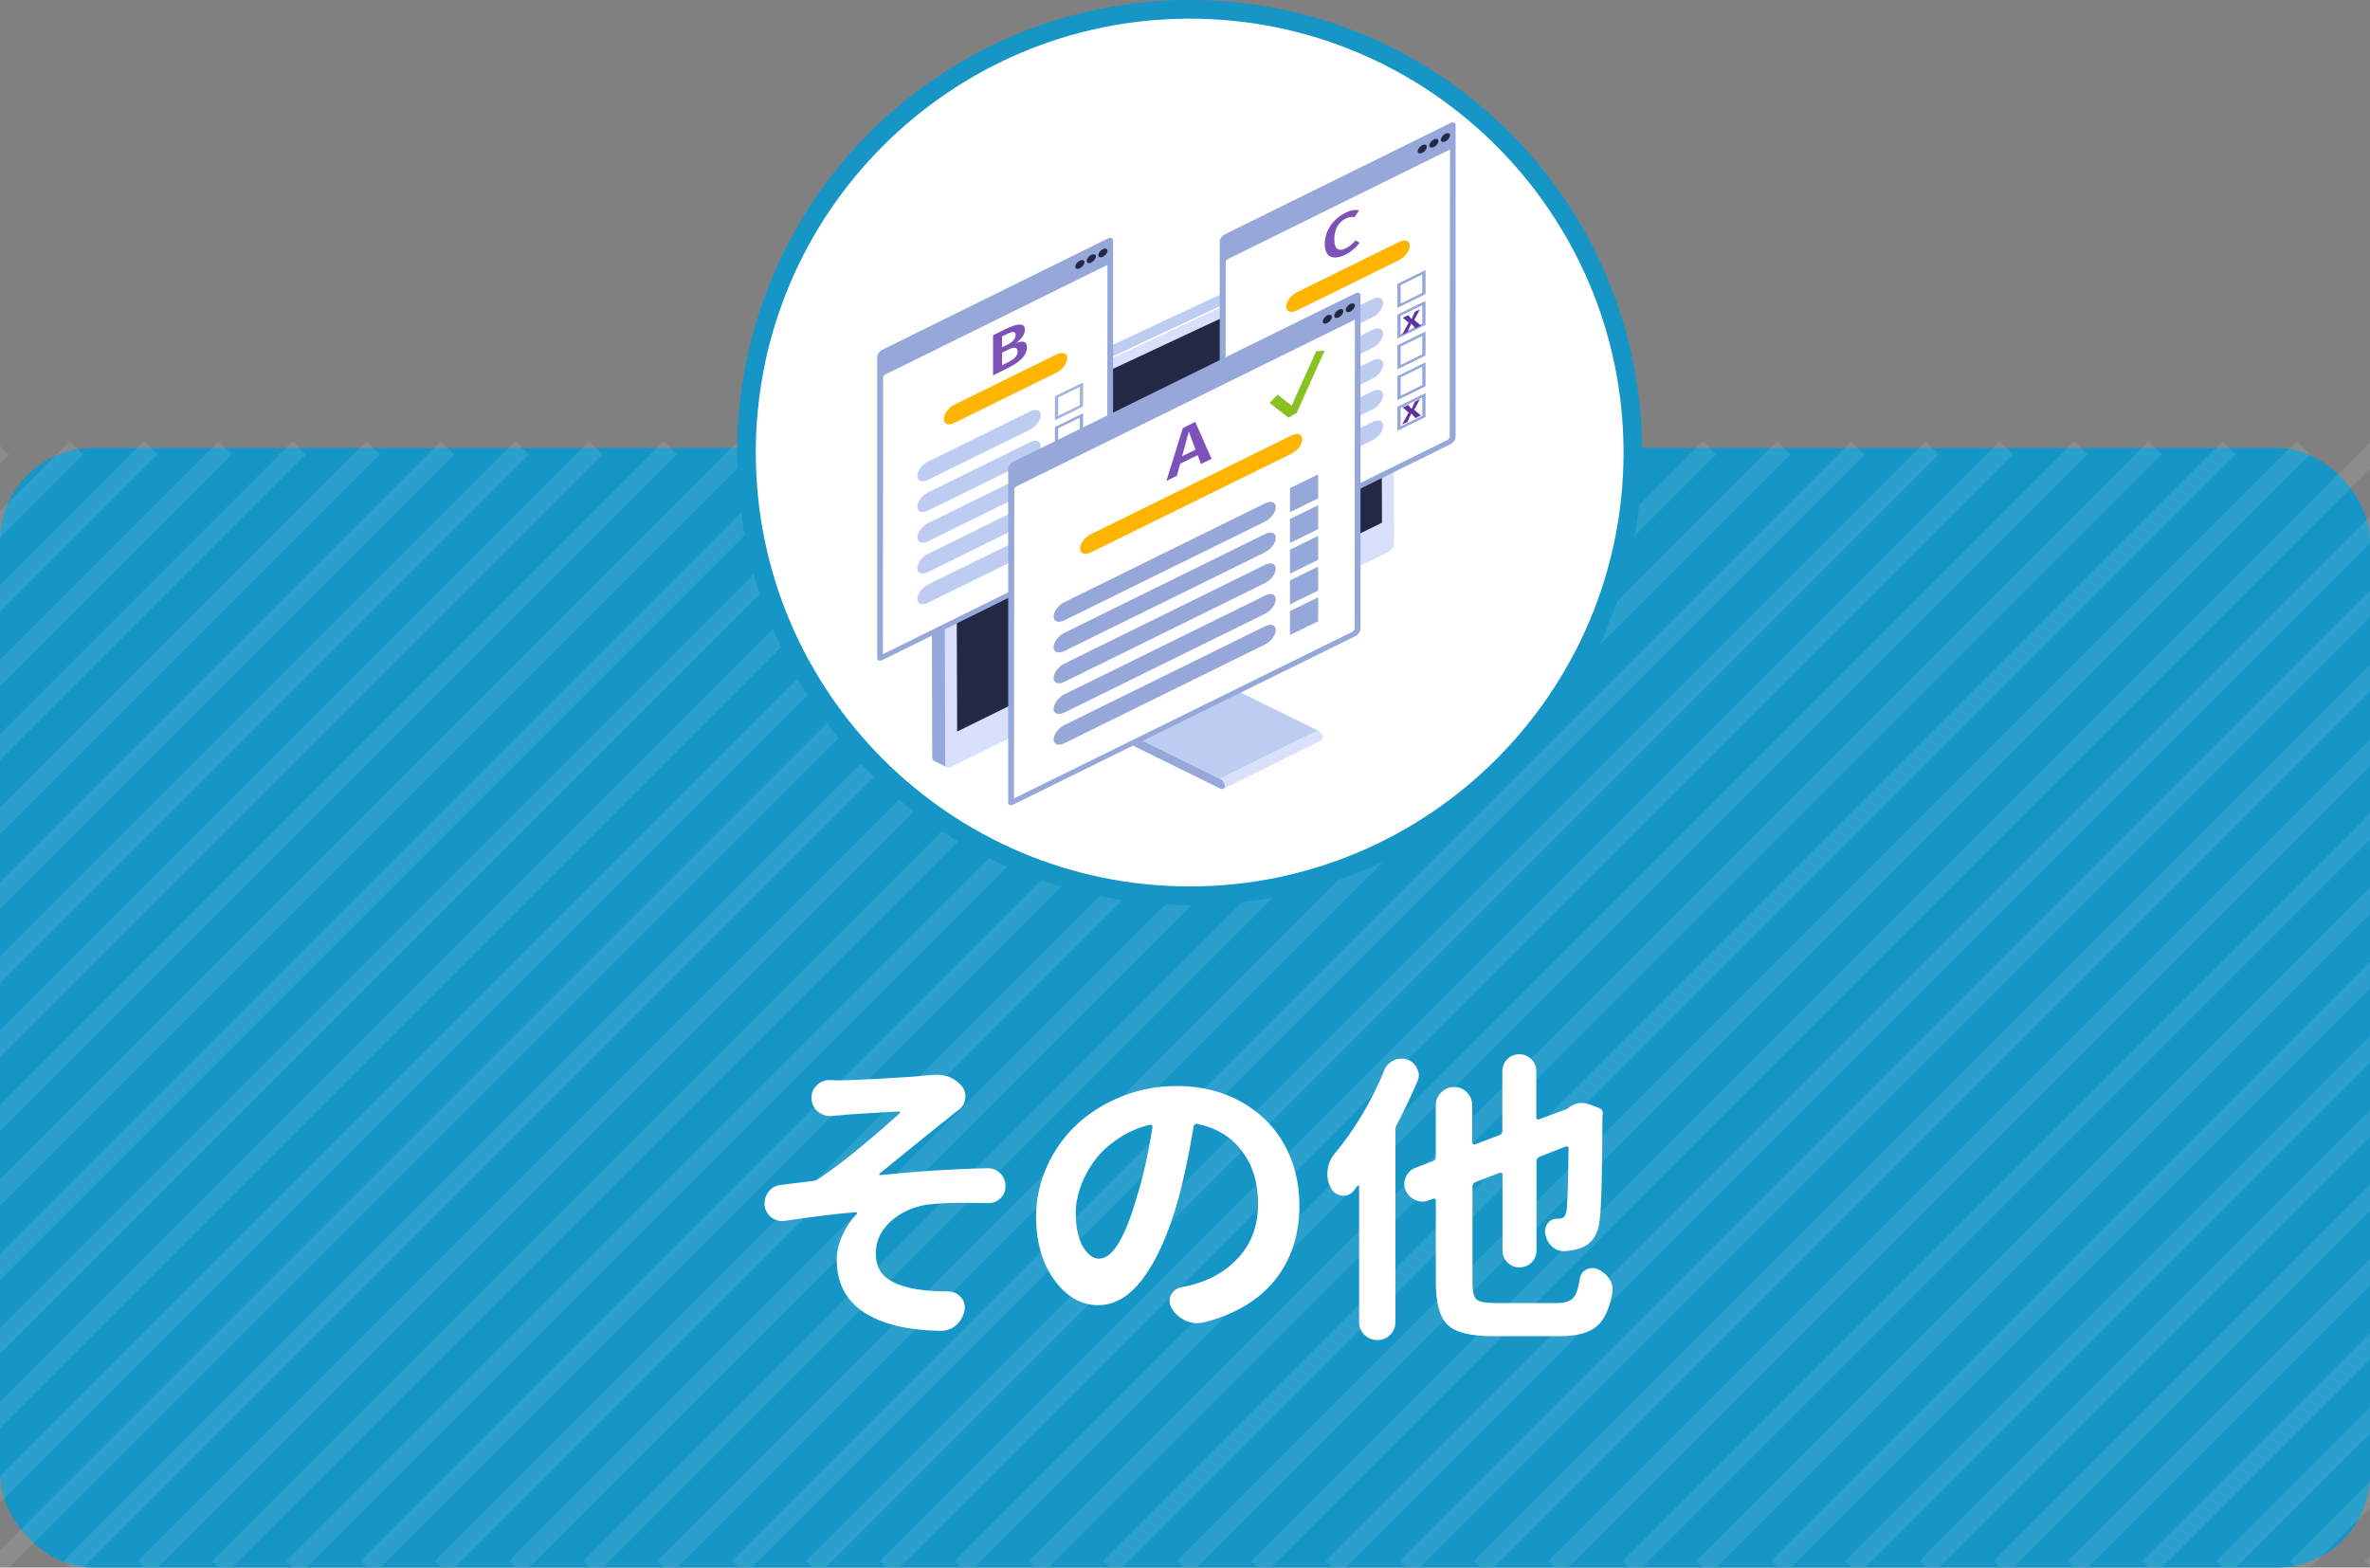 <?xml version="1.0" encoding="UTF-8"?>
<svg id="uuid-00ebee6d-bc6f-4d9a-a438-65b22774aa43" data-name="レイヤー 2" xmlns="http://www.w3.org/2000/svg" viewBox="0 0 254 168">
  <rect x="0" y="0" width="254" height="168" fill="#808080" stroke="none"/>
  <defs>
    <style>
      .uuid-349f5005-3f9a-4a87-abfb-1e74b402d08d {
        fill: #fff;
      }

      .uuid-c1ff0d9d-5e80-425a-bdca-50a8e08df718 {
        fill: #d8e0fb;
      }

      .uuid-cff86312-dbe7-4c1e-b94a-eb72f2de584c {
        fill: #8ac024;
      }

      .uuid-ba097bd0-b903-4642-8b55-e3d3a3a6bba9 {
        fill: #bfccf2;
      }

      .uuid-e8ddce7f-fc5b-49a7-89b3-b67ea3be9be2 {
        isolation: isolate;
      }

      .uuid-e929b80c-4633-479d-8c48-7d480b03cb10 {
        fill: #96a7d9;
      }

      .uuid-427e4fef-cd32-4282-a669-93efbc7606ab {
        fill: #1596c7;
      }

      .uuid-95519310-e2bd-40ad-a4ec-83c0bf016363 {
        fill: #7d51ba;
      }

      .uuid-5373950e-0149-4281-8eff-9856da6332f1 {
        fill: none;
        stroke: #fff;
        stroke-miterlimit: 10;
        stroke-width: 2px;
      }

      .uuid-9136f5ee-d376-4d90-8f1b-2bf2d5157011 {
        fill: #5f32a2;
      }

      .uuid-7e984bce-0c1e-4ccd-9a66-8c8846088946 {
        opacity: .1;
      }

      .uuid-0735395c-4b70-4e06-bbbd-64e34a7f1ef1 {
        fill: #ffb400;
      }

      .uuid-3f6cee17-981e-4c79-9e3f-17334a37e052 {
        fill: #a4b2e1;
      }

      .uuid-fc353c05-b2e2-4e19-b088-7069eeb4c2ba {
        fill: #232844;
      }
    </style>
  </defs>
  <g id="uuid-59c9a27b-ef15-4217-8d52-f8af4e755377" data-name="テキスト">
    <g>
      <rect class="uuid-427e4fef-cd32-4282-a669-93efbc7606ab" y="48" width="254" height="120" rx="10" ry="10"/>
      <g class="uuid-7e984bce-0c1e-4ccd-9a66-8c8846088946">
        <g>
          <line class="uuid-5373950e-0149-4281-8eff-9856da6332f1" x1=".24" y1="48" x2="-119.76" y2="168"/>
          <line class="uuid-5373950e-0149-4281-8eff-9856da6332f1" x1="8.2" y1="48" x2="-111.8" y2="168"/>
          <line class="uuid-5373950e-0149-4281-8eff-9856da6332f1" x1="16.15" y1="48" x2="-103.85" y2="168"/>
          <line class="uuid-5373950e-0149-4281-8eff-9856da6332f1" x1="24.11" y1="48" x2="-95.89" y2="168"/>
          <line class="uuid-5373950e-0149-4281-8eff-9856da6332f1" x1="32.06" y1="48" x2="-87.94" y2="168"/>
          <line class="uuid-5373950e-0149-4281-8eff-9856da6332f1" x1="40.02" y1="48" x2="-79.98" y2="168"/>
          <line class="uuid-5373950e-0149-4281-8eff-9856da6332f1" x1="47.97" y1="48" x2="-72.03" y2="168"/>
          <line class="uuid-5373950e-0149-4281-8eff-9856da6332f1" x1="55.93" y1="48" x2="-64.07" y2="168"/>
          <line class="uuid-5373950e-0149-4281-8eff-9856da6332f1" x1="63.88" y1="48" x2="-56.12" y2="168"/>
          <line class="uuid-5373950e-0149-4281-8eff-9856da6332f1" x1="71.84" y1="48" x2="-48.16" y2="168"/>
          <line class="uuid-5373950e-0149-4281-8eff-9856da6332f1" x1="79.8" y1="48" x2="-40.2" y2="168"/>
          <line class="uuid-5373950e-0149-4281-8eff-9856da6332f1" x1="87.75" y1="48" x2="-32.25" y2="168"/>
          <line class="uuid-5373950e-0149-4281-8eff-9856da6332f1" x1="95.71" y1="48" x2="-24.29" y2="168"/>
          <line class="uuid-5373950e-0149-4281-8eff-9856da6332f1" x1="103.66" y1="48" x2="-16.34" y2="168"/>
          <line class="uuid-5373950e-0149-4281-8eff-9856da6332f1" x1="111.62" y1="48" x2="-8.38" y2="168"/>
          <line class="uuid-5373950e-0149-4281-8eff-9856da6332f1" x1="119.57" y1="48" x2="-.43" y2="168"/>
          <line class="uuid-5373950e-0149-4281-8eff-9856da6332f1" x1="127.53" y1="48" x2="7.53" y2="168"/>
          <line class="uuid-5373950e-0149-4281-8eff-9856da6332f1" x1="135.48" y1="48" x2="15.48" y2="168"/>
          <line class="uuid-5373950e-0149-4281-8eff-9856da6332f1" x1="143.44" y1="48" x2="23.44" y2="168"/>
          <line class="uuid-5373950e-0149-4281-8eff-9856da6332f1" x1="151.4" y1="48" x2="31.4" y2="168"/>
          <line class="uuid-5373950e-0149-4281-8eff-9856da6332f1" x1="159.35" y1="48" x2="39.35" y2="168"/>
          <line class="uuid-5373950e-0149-4281-8eff-9856da6332f1" x1="167.31" y1="48" x2="47.31" y2="168"/>
          <line class="uuid-5373950e-0149-4281-8eff-9856da6332f1" x1="175.26" y1="48" x2="55.26" y2="168"/>
          <line class="uuid-5373950e-0149-4281-8eff-9856da6332f1" x1="183.22" y1="48" x2="63.22" y2="168"/>
          <line class="uuid-5373950e-0149-4281-8eff-9856da6332f1" x1="191.17" y1="48" x2="71.17" y2="168"/>
          <line class="uuid-5373950e-0149-4281-8eff-9856da6332f1" x1="199.13" y1="48" x2="79.13" y2="168"/>
          <line class="uuid-5373950e-0149-4281-8eff-9856da6332f1" x1="207.08" y1="48" x2="87.08" y2="168"/>
          <line class="uuid-5373950e-0149-4281-8eff-9856da6332f1" x1="215.04" y1="48" x2="95.04" y2="168"/>
          <line class="uuid-5373950e-0149-4281-8eff-9856da6332f1" x1="223" y1="48" x2="103" y2="168"/>
          <line class="uuid-5373950e-0149-4281-8eff-9856da6332f1" x1="230.95" y1="48" x2="110.95" y2="168"/>
          <line class="uuid-5373950e-0149-4281-8eff-9856da6332f1" x1="238.91" y1="48" x2="118.91" y2="168"/>
          <line class="uuid-5373950e-0149-4281-8eff-9856da6332f1" x1="246.86" y1="48" x2="126.86" y2="168"/>
          <line class="uuid-5373950e-0149-4281-8eff-9856da6332f1" x1="254.82" y1="48" x2="134.82" y2="168"/>
          <line class="uuid-5373950e-0149-4281-8eff-9856da6332f1" x1="262.77" y1="48" x2="142.77" y2="168"/>
          <line class="uuid-5373950e-0149-4281-8eff-9856da6332f1" x1="270.73" y1="48" x2="150.73" y2="168"/>
          <line class="uuid-5373950e-0149-4281-8eff-9856da6332f1" x1="278.68" y1="48" x2="158.68" y2="168"/>
          <line class="uuid-5373950e-0149-4281-8eff-9856da6332f1" x1="286.64" y1="48" x2="166.64" y2="168"/>
          <line class="uuid-5373950e-0149-4281-8eff-9856da6332f1" x1="294.59" y1="48" x2="174.59" y2="168"/>
          <line class="uuid-5373950e-0149-4281-8eff-9856da6332f1" x1="302.55" y1="48" x2="182.55" y2="168"/>
          <line class="uuid-5373950e-0149-4281-8eff-9856da6332f1" x1="310.51" y1="48" x2="190.51" y2="168"/>
          <line class="uuid-5373950e-0149-4281-8eff-9856da6332f1" x1="318.46" y1="48" x2="198.46" y2="168"/>
          <line class="uuid-5373950e-0149-4281-8eff-9856da6332f1" x1="326.42" y1="48" x2="206.42" y2="168"/>
          <line class="uuid-5373950e-0149-4281-8eff-9856da6332f1" x1="334.37" y1="48" x2="214.37" y2="168"/>
          <line class="uuid-5373950e-0149-4281-8eff-9856da6332f1" x1="342.33" y1="48" x2="222.33" y2="168"/>
          <line class="uuid-5373950e-0149-4281-8eff-9856da6332f1" x1="350.28" y1="48" x2="230.28" y2="168"/>
          <line class="uuid-5373950e-0149-4281-8eff-9856da6332f1" x1="358.24" y1="48" x2="238.24" y2="168"/>
          <line class="uuid-5373950e-0149-4281-8eff-9856da6332f1" x1="366.19" y1="48" x2="246.19" y2="168"/>
          <line class="uuid-5373950e-0149-4281-8eff-9856da6332f1" x1="374.15" y1="48" x2="254.15" y2="168"/>
        </g>
      </g>
      <g>
        <path class="uuid-349f5005-3f9a-4a87-abfb-1e74b402d08d" d="M89.17,119.61h-.23c-.47,0-.9-.16-1.29-.48-.45-.39-.68-.88-.68-1.48,0-.52,.18-.96,.55-1.32,.39-.39,.85-.58,1.39-.58h.06c.3,.02,.63,.03,1,.03,.77,0,2.32-.06,4.64-.19s3.94-.25,4.87-.35c.11,0,.23-.01,.35-.03,.19-.02,.38-.03,.55-.03,1.1,0,1.99,.4,2.67,1.19,.28,.32,.42,.7,.42,1.13,0,.09-.01,.17-.03,.26-.06,.52-.31,.92-.74,1.22-.39,.28-.69,.52-.9,.71-.79,.62-2.08,1.66-3.87,3.11s-3.01,2.44-3.67,2.98c-.04,.02-.05,.05-.03,.1,.02,.04,.05,.06,.1,.06,3.97-.41,7.81-.66,11.5-.74h.06c.49,0,.93,.18,1.32,.55,.37,.39,.55,.85,.55,1.39s-.19,.96-.58,1.32c-.34,.32-.76,.48-1.26,.48h-.1c-.88-.02-1.71-.03-2.48-.03-1.59,0-2.91,.06-3.96,.19-1.55,.24-2.85,.84-3.92,1.8-1.06,.97-1.6,2.11-1.6,3.42,0,1.22,.43,2.14,1.29,2.74,.86,.6,2.08,1,3.67,1.19,.86,.11,1.78,.16,2.77,.16,.56,0,1.02,.2,1.39,.61,.28,.32,.42,.68,.42,1.06,0,.13-.01,.26-.03,.39-.13,.62-.44,1.15-.93,1.58-.47,.39-1.01,.58-1.61,.58h-.06c-3.57-.06-6.31-.74-8.22-2.01-1.91-1.28-2.87-3.14-2.87-5.59,0-.88,.2-1.77,.61-2.66,.41-.89,.92-1.65,1.55-2.27,.02-.04,.02-.09,0-.13-.02-.04-.05-.06-.1-.06-2.26,.19-4.79,.51-7.61,.93-.11,.02-.21,.03-.32,.03-.41,0-.79-.13-1.13-.39-.43-.34-.68-.77-.74-1.29v-.23c0-.47,.15-.89,.45-1.26,.34-.43,.79-.67,1.35-.71,.45-.06,1.08-.15,1.9-.24,.82-.1,1.31-.16,1.48-.18,.24-.02,.44-.1,.61-.23,2.26-1.5,5.16-3.85,8.7-7.03,.04-.04,.05-.09,.03-.13-.02-.04-.06-.06-.13-.06-.34,.02-.99,.06-1.95,.11-.96,.05-1.84,.11-2.64,.16-.8,.05-1.39,.1-1.76,.15-.21,0-.49,.02-.84,.06Z"/>
        <path class="uuid-349f5005-3f9a-4a87-abfb-1e74b402d08d" d="M129.02,141.71c-.24,.06-.48,.1-.74,.1-.39,0-.79-.09-1.19-.26-.62-.28-1.13-.72-1.51-1.32-.15-.26-.23-.52-.23-.77,0-.21,.04-.43,.13-.64,.24-.47,.61-.76,1.13-.87,.28-.04,.55-.1,.81-.16,2.19-.52,3.97-1.53,5.35-3.05,1.37-1.51,2.06-3.42,2.06-5.72s-.57-4.11-1.71-5.64c-1.14-1.53-2.74-2.5-4.8-2.93-.21-.04-.34,.04-.39,.26-.58,3.44-1.2,6.3-1.87,8.57-1.01,3.37-2.22,5.98-3.63,7.83-1.41,1.85-2.99,2.77-4.75,2.77s-3.39-.9-4.69-2.71c-1.3-1.8-1.95-4.07-1.95-6.8,0-1.85,.39-3.63,1.16-5.35,.77-1.72,1.83-3.21,3.16-4.46,1.33-1.26,2.93-2.27,4.8-3.03,1.87-.76,3.85-1.14,5.93-1.14,2.62,0,4.94,.57,6.96,1.71,2.02,1.14,3.56,2.67,4.62,4.61,1.06,1.93,1.59,4.09,1.59,6.48,0,3.14-.87,5.8-2.61,7.98-1.74,2.18-4.29,3.7-7.64,4.56Zm-11.18-6.83c1.38,0,2.7-2.16,3.96-6.48,.71-2.23,1.28-4.77,1.71-7.61,.02-.09,0-.15-.05-.19-.05-.04-.12-.06-.21-.06-1.25,.3-2.39,.8-3.43,1.5-1.04,.7-1.89,1.49-2.53,2.37-.64,.88-1.14,1.8-1.48,2.76-.34,.96-.52,1.89-.52,2.79,0,1.55,.25,2.76,.76,3.63,.5,.87,1.1,1.31,1.79,1.31Z"/>
        <path class="uuid-349f5005-3f9a-4a87-abfb-1e74b402d08d" d="M148.33,114.74c.19-.49,.54-.86,1.03-1.1,.28-.13,.56-.19,.84-.19,.19,0,.4,.03,.61,.1,.49,.17,.85,.49,1.06,.97,.13,.24,.19,.47,.19,.71s-.05,.46-.16,.68c-.67,1.57-1.4,3.1-2.19,4.61-.11,.17-.16,.37-.16,.58v20.59c0,.54-.19,.99-.56,1.37-.38,.38-.83,.56-1.37,.56s-1-.19-1.38-.56c-.39-.38-.58-.83-.58-1.37v-14.53c0-.06-.02-.1-.06-.11-.04-.01-.09,0-.13,.05-.13,.17-.26,.34-.39,.52-.28,.34-.63,.52-1.06,.52h-.22c-.54-.09-.93-.36-1.18-.84-.25-.47-.37-.98-.37-1.51,0-.11,0-.23,.03-.35,.06-.64,.3-1.22,.71-1.74,2.17-2.6,3.95-5.58,5.35-8.93Zm11.89,24.91h6.7c.77,0,1.33-.17,1.66-.52,.33-.34,.58-1.03,.73-2.06,.06-.45,.29-.78,.68-1,.21-.11,.44-.16,.68-.16,.19,0,.38,.03,.55,.1,.54,.24,.96,.59,1.26,1.06,.24,.34,.35,.71,.35,1.1,0,.13-.01,.27-.03,.42-.32,1.72-.89,2.92-1.71,3.59s-2.11,1.02-3.87,1.02h-7.28c-2.34,0-3.94-.4-4.79-1.21-.85-.81-1.27-2.34-1.27-4.59v-8.77c0-.06-.03-.11-.08-.15-.05-.03-.11-.04-.18-.02l-.45,.16c-.24,.11-.47,.16-.71,.16-.26,0-.5-.05-.74-.16-.5-.21-.85-.56-1.06-1.03-.11-.24-.16-.48-.16-.74,0-.21,.05-.44,.16-.68,.19-.47,.53-.81,1-1l1.93-.74c.19-.09,.29-.24,.29-.45v-5.51c0-.54,.19-1,.58-1.39s.85-.58,1.39-.58,.99,.19,1.37,.58c.38,.39,.56,.85,.56,1.39v3.96c0,.06,.03,.12,.1,.18,.06,.05,.14,.06,.23,.02l2.58-.97c.21-.09,.32-.24,.32-.45v-6.38c0-.52,.18-.95,.53-1.31s.78-.53,1.29-.53,.93,.18,1.29,.53,.53,.79,.53,1.31v4.93c0,.09,.03,.15,.1,.19,.06,.04,.14,.04,.22,0l2.87-1.06c.11-.04,.19-.1,.26-.16,.43-.34,.89-.52,1.38-.52,.32,0,.66,.06,1,.19l.9,.35c.32,.13,.45,.38,.39,.74-.02,.04-.03,.08-.03,.1-.02,6.21-.12,9.92-.29,11.12-.15,1.5-.76,2.49-1.84,2.96-.47,.22-1.1,.35-1.87,.42h-.16c-.45,0-.85-.15-1.19-.45-.41-.36-.67-.82-.77-1.35-.02-.11-.03-.23-.03-.35,0-.28,.08-.55,.26-.81,.26-.34,.59-.52,1-.52h.19c.24,0,.42-.05,.55-.16,.13-.11,.22-.31,.29-.61,.11-.54,.18-2.79,.23-6.77,0-.09-.03-.15-.1-.19-.06-.04-.14-.04-.22,0l-2.8,1.1c-.21,.09-.32,.24-.32,.45v9.6c0,.49-.18,.92-.53,1.27s-.79,.53-1.29,.53-.93-.18-1.29-.53-.53-.78-.53-1.27v-8.15c0-.09-.03-.15-.1-.19-.06-.04-.14-.04-.22,0l-2.58,1c-.21,.09-.32,.24-.32,.45v10.25c0,.99,.14,1.61,.43,1.87s.96,.39,2.01,.39Z"/>
      </g>
      <circle class="uuid-349f5005-3f9a-4a87-abfb-1e74b402d08d" cx="127.5" cy="48.5" r="48"/>
      <g>
        <g>
          <g class="uuid-e8ddce7f-fc5b-49a7-89b3-b67ea3be9be2">
            <path class="uuid-e929b80c-4633-479d-8c48-7d480b03cb10" d="M119.03,77.64l10.46-5.18s.06,.08,.11,.11l-10.46,5.18c-.06-.03-.09-.08-.11-.11Z"/>
            <path class="uuid-e929b80c-4633-479d-8c48-7d480b03cb10" d="M118.99,77.51l10.46-5.18c0,.05,.02,.11,.03,.13l-10.46,5.18s-.04-.08-.03-.13Z"/>
            <polygon class="uuid-ba097bd0-b903-4642-8b55-e3d3a3a6bba9" points="119.14 77.75 129.6 72.57 141.24 78.29 130.77 83.46 119.14 77.75"/>
            <path class="uuid-c1ff0d9d-5e80-425a-bdca-50a8e08df718" d="M141.61,79.35l-10.46,5.18c.09-.05,.15-.15,.15-.29,0-.28-.24-.63-.52-.77l10.46-5.18c.29,.14,.53,.49,.52,.77,0,.14-.06,.24-.15,.29Z"/>
            <polygon class="uuid-ba097bd0-b903-4642-8b55-e3d3a3a6bba9" points="121.11 64.48 131.58 59.31 129.46 72.33 118.99 77.51 121.11 64.48"/>
            <path class="uuid-e929b80c-4633-479d-8c48-7d480b03cb10" d="M120.59,63.64s.05,.03,.08,.04c.29,.18,.49,.55,.44,.8l-2.12,13.03c0,.05,.02,.11,.03,.13,.02,.03,.06,.08,.11,.11l11.63,5.72c.29,.14,.53,.49,.52,.77,0,.29-.24,.4-.53,.26l-11.63-5.72c-.35-.17-.68-.48-.91-.85-.23-.37-.33-.76-.28-1.08l2.12-13.02c.04-.24,.27-.31,.52-.19Z"/>
          </g>
          <g>
            <g class="uuid-e8ddce7f-fc5b-49a7-89b3-b67ea3be9be2">
              <path class="uuid-ba097bd0-b903-4642-8b55-e3d3a3a6bba9" d="M149.09,24.47s-.09-.02-.14-.02c-.09,0-.2,.02-.3,.07l-46.81,21.91c-.22,.1-.4,.41-.51,.7-.08,.21-.13,.41-.13,.55l.11,34.18c0,.06,0,.12,.03,.17,0,.05,.04,.09,.07,.12,.03,.03,.06,.06,.09,.07l-1.38-.68c-.11-.06-.19-.18-.19-.36l-.1-34.17c0-.14,.05-.35,.13-.56,.11-.29,.3-.59,.51-.7l46.81-21.91c.18-.09,.35-.1,.47-.03l1.35,.67Z"/>
              <g>
                <path class="uuid-c1ff0d9d-5e80-425a-bdca-50a8e08df718" d="M149.41,58.21c0,.35-.29,.78-.65,.96l-46.74,22.97-.07,.04c-.18,.09-.35,.1-.46,.04-.04-.02-.07-.04-.09-.07-.03-.03-.06-.07-.07-.12-.02-.05-.03-.1-.03-.17l-.11-34.18c0-.14,.05-.34,.13-.55,.11-.29,.3-.6,.51-.7l46.81-21.91c.1-.06,.21-.08,.3-.07,.05,0,.09,0,.14,.02,.13,.06,.22,.18,.22,.36l.11,33.38Z"/>
                <path class="uuid-349f5005-3f9a-4a87-abfb-1e74b402d08d" d="M101.84,46.43c7.76-3.71,15.57-7.35,23.36-11.03,7.82-3.63,15.61-7.29,23.45-10.88-7.76,3.71-15.57,7.35-23.36,11.03-7.82,3.63-15.61,7.29-23.45,10.88Z"/>
                <path class="uuid-fc353c05-b2e2-4e19-b088-7069eeb4c2ba" d="M102.48,48.48s.03-1.11,.04-1.12l45.49-21.26,.1,29.92s-45.53,22.38-45.53,22.38l-.1-29.92Z"/>
              </g>
            </g>
            <path class="uuid-e929b80c-4633-479d-8c48-7d480b03cb10" d="M101.49,82.22l-1.38-.68c-.11-.06-.19-.18-.19-.36l-.1-34.17c0-.14,.05-.35,.13-.56l1.37,.64v.04c-.08,.21-.13,.41-.13,.55l.11,34.18c0,.06,0,.12,.03,.17,0,.05,.04,.09,.07,.12,.03,.03,.06,.05,.09,.07Z"/>
          </g>
        </g>
        <g>
          <g>
            <g>
              <g>
                <path class="uuid-e929b80c-4633-479d-8c48-7d480b03cb10" d="M118.71,58.83l-24.12,11.9c-.32,.16-.58,.06-.58-.21V38.25c0-.27,.26-.63,.58-.78l24.12-11.9c.32-.16,.58-.06,.58,.21V58.05c0,.27-.26,.63-.58,.78Z"/>
                <path class="uuid-349f5005-3f9a-4a87-abfb-1e74b402d08d" d="M94.64,40.43c0-.06,.11-.24,.27-.31l23.78-11.73-.03,29.67c0,.05-.11,.24-.26,.31l-23.78,11.74,.03-29.67Z"/>
                <path class="uuid-fc353c05-b2e2-4e19-b088-7069eeb4c2ba" d="M118.69,26.87c0,.23-.22,.52-.49,.65-.27,.13-.49,.05-.49-.17s.22-.52,.49-.65c.27-.13,.49-.05,.49,.17Z"/>
                <path class="uuid-fc353c05-b2e2-4e19-b088-7069eeb4c2ba" d="M117.45,27.48c0,.23-.22,.52-.49,.65-.27,.13-.49,.05-.49-.17s.22-.52,.49-.65c.27-.13,.49-.05,.49,.17Z"/>
                <path class="uuid-fc353c05-b2e2-4e19-b088-7069eeb4c2ba" d="M116.22,28.1c0,.23-.22,.52-.49,.65-.27,.13-.49,.05-.49-.17s.22-.52,.49-.65c.27-.13,.49-.05,.49,.17Z"/>
              </g>
              <g>
                <path class="uuid-3f6cee17-981e-4c79-9e3f-17334a37e052" d="M115.73,41.46v1.97l-2.32,1.14v-1.97l2.32-1.14h0Zm.35-.47l-3.02,1.48v2.57l3.02-1.48v-2.57h0Z"/>
                <path class="uuid-ba097bd0-b903-4642-8b55-e3d3a3a6bba9" d="M110.4,46.04l-10.95,5.39c-.63,.31-1.14,.13-1.14-.41h0c0-.54,.51-1.23,1.14-1.54l10.95-5.39c.63-.31,1.14-.13,1.14,.41h0c0,.54-.51,1.23-1.14,1.54Z"/>
                <path class="uuid-0735395c-4b70-4e06-bbbd-64e34a7f1ef1" d="M113.24,39.93l-10.95,5.39c-.63,.31-1.14,.13-1.14-.41h0c0-.54,.51-1.23,1.14-1.54l10.95-5.39c.63-.31,1.14-.13,1.14,.41h0c0,.54-.51,1.23-1.14,1.54Z"/>
                <path class="uuid-e929b80c-4633-479d-8c48-7d480b03cb10" d="M115.73,44.76v1.97l-2.32,1.14v-1.97l2.32-1.14h0Zm.35-.47l-3.02,1.48v2.57l3.02-1.48v-2.57h0Z"/>
                <path class="uuid-ba097bd0-b903-4642-8b55-e3d3a3a6bba9" d="M110.4,49.34l-10.95,5.39c-.63,.31-1.14,.13-1.14-.41h0c0-.54,.51-1.23,1.14-1.54l10.95-5.39c.63-.31,1.14-.13,1.14,.41h0c0,.54-.51,1.23-1.14,1.54Z"/>
                <path class="uuid-e929b80c-4633-479d-8c48-7d480b03cb10" d="M115.73,48.05v1.97l-2.32,1.14v-1.97l2.32-1.14h0Zm.35-.47l-3.02,1.48v2.57l3.02-1.48v-2.57h0Z"/>
                <path class="uuid-ba097bd0-b903-4642-8b55-e3d3a3a6bba9" d="M110.4,52.63l-10.95,5.39c-.63,.31-1.14,.13-1.14-.41h0c0-.54,.51-1.23,1.14-1.54l10.95-5.39c.63-.31,1.14-.13,1.14,.41h0c0,.54-.51,1.23-1.14,1.54Z"/>
                <path class="uuid-e929b80c-4633-479d-8c48-7d480b03cb10" d="M115.73,51.34v1.97l-2.32,1.14v-1.97l2.32-1.14h0Zm.35-.47l-3.02,1.48v2.57l3.02-1.48v-2.57h0Z"/>
                <path class="uuid-ba097bd0-b903-4642-8b55-e3d3a3a6bba9" d="M110.4,55.92l-10.95,5.39c-.63,.31-1.14,.13-1.14-.41h0c0-.54,.51-1.23,1.14-1.54l10.95-5.39c.63-.31,1.14-.13,1.14,.41h0c0,.54-.51,1.23-1.14,1.54Z"/>
                <path class="uuid-e929b80c-4633-479d-8c48-7d480b03cb10" d="M115.73,54.63v1.97l-2.32,1.14v-1.97l2.32-1.14h0Zm.35-.47l-3.02,1.48v2.57l3.02-1.48v-2.57h0Z"/>
                <path class="uuid-ba097bd0-b903-4642-8b55-e3d3a3a6bba9" d="M110.4,59.21l-10.95,5.39c-.63,.31-1.14,.13-1.14-.41h0c0-.54,.51-1.23,1.14-1.54l10.95-5.39c.63-.31,1.14-.13,1.14,.41h0c0,.54-.51,1.23-1.14,1.54Z"/>
              </g>
            </g>
            <path class="uuid-95519310-e2bd-40ad-a4ec-83c0bf016363" d="M110.06,37.21c0,.94-.88,1.67-2.11,2.27l-1.52,.75v-4.3l1.32-.65c1.3-.64,2.09-.72,2.09,.07,0,.53-.45,1.06-.93,1.39,.58-.19,1.15-.24,1.15,.47Zm-2.67-1.15v1.16l.59-.29c.53-.26,.87-.63,.87-1.03,0-.43-.35-.39-1.01-.06l-.45,.22Zm1.66,1.61c0-.52-.43-.48-.99-.2l-.66,.33v1.34l.56-.28c.64-.31,1.1-.65,1.1-1.19Z"/>
          </g>
          <g>
            <g>
              <g>
                <path class="uuid-e929b80c-4633-479d-8c48-7d480b03cb10" d="M155.42,47.62l-24.12,11.9c-.32,.16-.58,.06-.58-.21V25.88c0-.27,.26-.63,.58-.78l24.12-11.9c.32-.16,.58-.06,.58,.21V46.84c0,.27-.26,.63-.58,.78Z"/>
                <path class="uuid-349f5005-3f9a-4a87-abfb-1e74b402d08d" d="M131.35,28.06c0-.06,.11-.24,.27-.31l23.78-11.73-.03,30.83c0,.05-.11,.24-.26,.31l-23.78,11.74,.03-30.83Z"/>
                <path class="uuid-fc353c05-b2e2-4e19-b088-7069eeb4c2ba" d="M155.4,14.5c0,.23-.22,.52-.49,.65-.27,.13-.49,.05-.49-.17s.22-.52,.49-.65c.27-.13,.49-.05,.49,.17Z"/>
                <path class="uuid-fc353c05-b2e2-4e19-b088-7069eeb4c2ba" d="M154.16,15.11c0,.23-.22,.52-.49,.65s-.49,.05-.49-.17,.22-.52,.49-.65,.49-.05,.49,.17Z"/>
                <path class="uuid-fc353c05-b2e2-4e19-b088-7069eeb4c2ba" d="M152.92,15.73c0,.23-.22,.52-.49,.65-.27,.13-.49,.05-.49-.17s.22-.52,.49-.65c.27-.13,.49-.05,.49,.17Z"/>
              </g>
              <g>
                <path class="uuid-e929b80c-4633-479d-8c48-7d480b03cb10" d="M152.43,29.42v1.97l-2.32,1.14v-1.97l2.32-1.14h0Zm.35-.47l-3.02,1.48v2.57l3.02-1.48v-2.57h0Z"/>
                <path class="uuid-ba097bd0-b903-4642-8b55-e3d3a3a6bba9" d="M147.1,34l-10.95,5.39c-.63,.31-1.14,.13-1.14-.41h0c0-.54,.51-1.23,1.14-1.54l10.95-5.39c.63-.31,1.14-.13,1.14,.41h0c0,.54-.51,1.23-1.14,1.54Z"/>
                <path class="uuid-0735395c-4b70-4e06-bbbd-64e34a7f1ef1" d="M149.94,27.88l-10.95,5.39c-.63,.31-1.14,.13-1.14-.41h0c0-.54,.51-1.23,1.14-1.54l10.95-5.39c.63-.31,1.14-.13,1.14,.41h0c0,.54-.51,1.23-1.14,1.54Z"/>
                <path class="uuid-e929b80c-4633-479d-8c48-7d480b03cb10" d="M152.43,32.71v1.97l-2.32,1.14v-1.97l2.32-1.14h0Zm.35-.47l-3.02,1.48v2.57l3.02-1.48v-2.57h0Z"/>
                <path class="uuid-ba097bd0-b903-4642-8b55-e3d3a3a6bba9" d="M147.1,37.29l-10.95,5.39c-.63,.31-1.14,.13-1.14-.41h0c0-.54,.51-1.23,1.14-1.54l10.95-5.39c.63-.31,1.14-.13,1.14,.41h0c0,.54-.51,1.23-1.14,1.54Z"/>
                <path class="uuid-e929b80c-4633-479d-8c48-7d480b03cb10" d="M152.43,36v1.97l-2.32,1.14v-1.97l2.32-1.14h0Zm.35-.47l-3.02,1.48v2.57l3.02-1.48v-2.57h0Z"/>
                <path class="uuid-ba097bd0-b903-4642-8b55-e3d3a3a6bba9" d="M147.1,40.58l-10.95,5.39c-.63,.31-1.14,.13-1.14-.41h0c0-.54,.51-1.23,1.14-1.54l10.95-5.39c.63-.31,1.14-.13,1.14,.41h0c0,.54-.51,1.23-1.14,1.54Z"/>
                <path class="uuid-e929b80c-4633-479d-8c48-7d480b03cb10" d="M152.43,39.3v1.97l-2.32,1.14v-1.97l2.32-1.14h0Zm.35-.47l-3.02,1.48v2.57l3.02-1.48v-2.57h0Z"/>
                <path class="uuid-ba097bd0-b903-4642-8b55-e3d3a3a6bba9" d="M147.1,43.88l-10.95,5.39c-.63,.31-1.14,.13-1.14-.41h0c0-.54,.51-1.23,1.14-1.54l10.95-5.39c.63-.31,1.14-.13,1.14,.41h0c0,.54-.51,1.23-1.14,1.54Z"/>
                <path class="uuid-e929b80c-4633-479d-8c48-7d480b03cb10" d="M152.43,42.59v1.97l-2.32,1.14v-1.97l2.32-1.14h0Zm.35-.47l-3.02,1.48v2.57l3.02-1.48v-2.57h0Z"/>
                <path class="uuid-ba097bd0-b903-4642-8b55-e3d3a3a6bba9" d="M147.1,47.17l-10.95,5.39c-.63,.31-1.14,.13-1.14-.41h0c0-.54,.51-1.23,1.14-1.54l10.95-5.39c.63-.31,1.14-.13,1.14,.41h0c0,.54-.51,1.23-1.14,1.54Z"/>
              </g>
            </g>
            <path class="uuid-95519310-e2bd-40ad-a4ec-83c0bf016363" d="M145.66,22.54l-.49,.73c-.29-.06-.59-.01-.93,.15-.7,.34-1.24,1.05-1.24,2.21s.53,1.33,1.24,.98c.44-.22,.74-.52,1.03-.85l.45,.26c-.31,.42-.83,.93-1.52,1.27-1.31,.64-2.22,.3-2.22-1.16s.96-2.71,2.21-3.32c.64-.32,1.06-.36,1.48-.27Z"/>
            <path class="uuid-9136f5ee-d376-4d90-8f1b-2bf2d5157011" d="M152.28,44.52l-.59,.29-.43-.5-.43,.92-.56,.27,.7-1.28-.63-.54,.58-.28,.36,.43,.35-.78,.55-.27-.61,1.13,.7,.61Z"/>
            <path class="uuid-9136f5ee-d376-4d90-8f1b-2bf2d5157011" d="M152.28,34.89l-.59,.29-.43-.5-.43,.92-.56,.27,.7-1.28-.63-.54,.58-.28,.36,.43,.35-.78,.55-.27-.61,1.13,.7,.61Z"/>
          </g>
          <g>
            <g>
              <path class="uuid-e929b80c-4633-479d-8c48-7d480b03cb10" d="M145.23,68.19l-36.6,18.02c-.32,.16-.58,.06-.58-.21V50.25c0-.27,.26-.63,.58-.78l36.6-18.02c.32-.16,.58-.06,.58,.21v35.76c0,.27-.26,.63-.58,.78Z"/>
              <path class="uuid-349f5005-3f9a-4a87-abfb-1e74b402d08d" d="M108.69,52.42c0-.06,.11-.24,.27-.31l36.25-17.85-.03,33.15c0,.05-.11,.24-.26,.31l-36.25,17.85,.03-33.15Z"/>
              <path class="uuid-fc353c05-b2e2-4e19-b088-7069eeb4c2ba" d="M145.21,32.74c0,.23-.22,.52-.49,.65-.27,.13-.49,.05-.49-.17s.22-.52,.49-.65c.27-.13,.49-.05,.49,.17Z"/>
              <path class="uuid-fc353c05-b2e2-4e19-b088-7069eeb4c2ba" d="M143.97,33.36c0,.23-.22,.52-.49,.65-.27,.13-.49,.05-.49-.17s.22-.52,.49-.65c.27-.13,.49-.05,.49,.17Z"/>
              <path class="uuid-fc353c05-b2e2-4e19-b088-7069eeb4c2ba" d="M142.74,33.97c0,.23-.22,.52-.49,.65-.27,.13-.49,.05-.49-.17s.22-.52,.49-.65c.27-.13,.49-.05,.49,.17Z"/>
            </g>
            <g>
              <path class="uuid-e929b80c-4633-479d-8c48-7d480b03cb10" d="M141.27,50.84l-3.02,1.48v2.57l3.02-1.48v-2.57h0Z"/>
              <path class="uuid-e929b80c-4633-479d-8c48-7d480b03cb10" d="M135.59,55.89l-21.53,10.6c-.63,.31-1.14,.13-1.14-.41h0c0-.54,.51-1.23,1.14-1.54l21.53-10.6c.63-.31,1.14-.13,1.14,.41h0c0,.54-.51,1.23-1.14,1.54Z"/>
              <path class="uuid-0735395c-4b70-4e06-bbbd-64e34a7f1ef1" d="M138.43,48.61l-21.53,10.6c-.63,.31-1.14,.13-1.14-.41h0c0-.54,.51-1.23,1.14-1.54l21.53-10.6c.63-.31,1.14-.13,1.14,.41h0c0,.54-.51,1.23-1.14,1.54Z"/>
              <path class="uuid-e929b80c-4633-479d-8c48-7d480b03cb10" d="M141.27,54.14l-3.02,1.48v2.57l3.02-1.48v-2.57h0Z"/>
              <path class="uuid-e929b80c-4633-479d-8c48-7d480b03cb10" d="M135.59,59.18l-21.53,10.6c-.63,.31-1.14,.13-1.14-.41h0c0-.54,.51-1.23,1.14-1.54l21.53-10.6c.63-.31,1.14-.13,1.14,.41h0c0,.54-.51,1.23-1.14,1.54Z"/>
              <path class="uuid-e929b80c-4633-479d-8c48-7d480b03cb10" d="M141.27,57.43l-3.02,1.48v2.57l3.02-1.48v-2.57h0Z"/>
              <path class="uuid-e929b80c-4633-479d-8c48-7d480b03cb10" d="M135.59,62.48l-21.53,10.6c-.63,.31-1.14,.13-1.14-.41h0c0-.54,.51-1.23,1.14-1.54l21.53-10.6c.63-.31,1.14-.13,1.14,.41h0c0,.54-.51,1.23-1.14,1.54Z"/>
              <path class="uuid-e929b80c-4633-479d-8c48-7d480b03cb10" d="M141.27,60.72l-3.02,1.48v2.57l3.02-1.48v-2.57h0Z"/>
              <path class="uuid-e929b80c-4633-479d-8c48-7d480b03cb10" d="M135.59,65.77l-21.53,10.6c-.63,.31-1.14,.13-1.14-.41h0c0-.54,.51-1.23,1.14-1.54l21.53-10.6c.63-.31,1.14-.13,1.14,.41h0c0,.54-.51,1.23-1.14,1.54Z"/>
              <path class="uuid-e929b80c-4633-479d-8c48-7d480b03cb10" d="M141.27,64.01l-3.02,1.48v2.57l3.02-1.48v-2.57h0Z"/>
              <path class="uuid-e929b80c-4633-479d-8c48-7d480b03cb10" d="M135.59,69.06l-21.53,10.6c-.63,.31-1.14,.13-1.14-.41h0c0-.54,.51-1.23,1.14-1.54l21.53-10.6c.63-.31,1.14-.13,1.14,.41h0c0,.54-.51,1.23-1.14,1.54Z"/>
            </g>
            <path class="uuid-95519310-e2bd-40ad-a4ec-83c0bf016363" d="M128.35,48.78l-1.87,.92-.35,1.29-1.12,.55,1.76-5.67,1.33-.65,1.75,3.95-1.14,.56-.35-.94Zm-.22-.59l-.72-1.94-.72,2.65,1.44-.71Z"/>
          </g>
        </g>
        <polygon class="uuid-cff86312-dbe7-4c1e-b94a-eb72f2de584c" points="138.08 44.76 136.07 43.19 136.92 42.29 138.43 43.47 141.06 37.64 141.97 37.58 138.96 44.27 138.08 44.76"/>
      </g>
      <path class="uuid-427e4fef-cd32-4282-a669-93efbc7606ab" d="M127.5,2c25.64,0,46.5,20.86,46.5,46.5s-20.86,46.5-46.5,46.5-46.5-20.86-46.5-46.5S101.86,2,127.5,2m0-2c-26.79,0-48.5,21.71-48.5,48.5s21.71,48.5,48.5,48.5,48.5-21.71,48.5-48.5S154.29,0,127.5,0h0Z"/>
    </g>
  </g>
</svg>